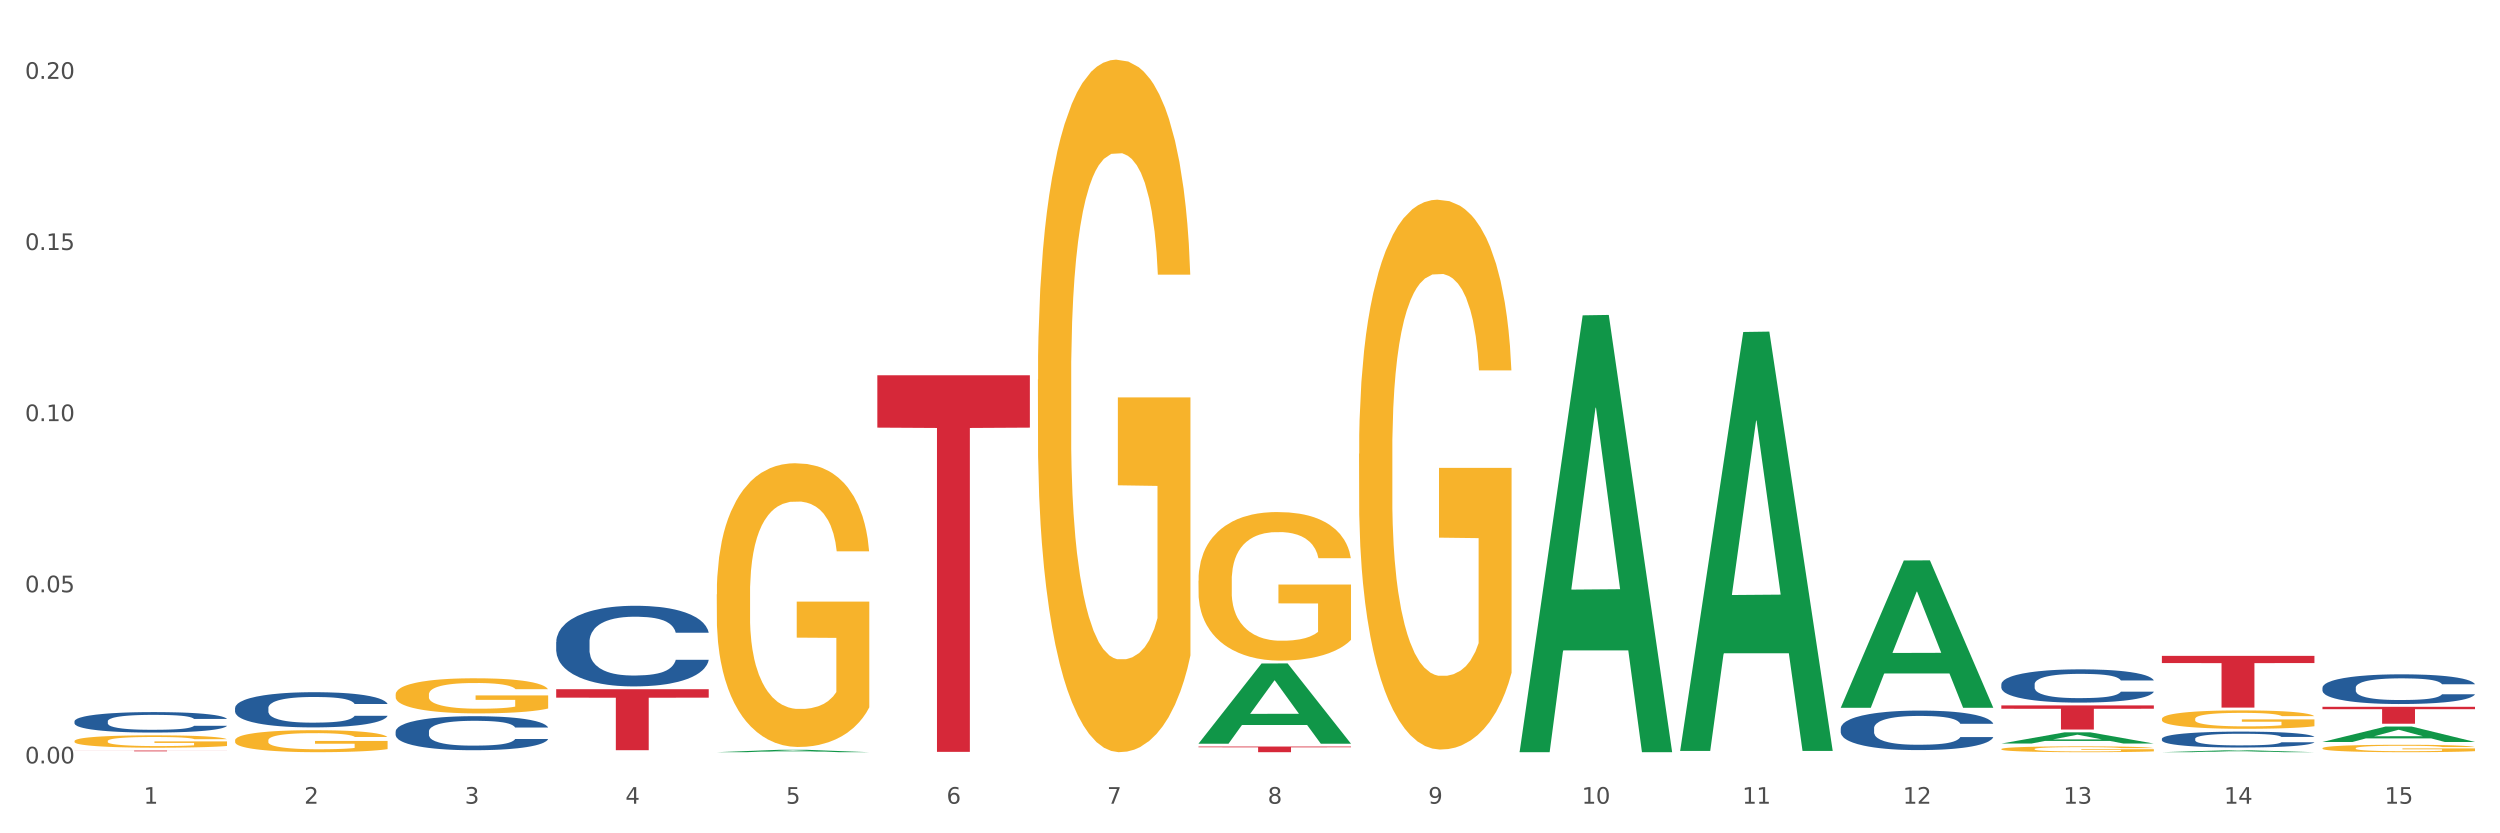 <?xml version="1.0" encoding="utf-8" standalone="no"?>
<!DOCTYPE svg PUBLIC "-//W3C//DTD SVG 1.1//EN"
  "http://www.w3.org/Graphics/SVG/1.1/DTD/svg11.dtd">
<svg xmlns:xlink="http://www.w3.org/1999/xlink" width="1080pt" height="360pt" viewBox="0 0 1080 360" xmlns="http://www.w3.org/2000/svg" version="1.1">
 <rect x="0" y="0" width="1080" height="360" fill="#333333" stroke="none"/>
 <defs>
  <style type="text/css">*{stroke-linejoin: round; stroke-linecap: butt}</style>
 </defs>
 <g id="figure_1">
  <g id="patch_1">
   <path d="M 0 360 
L 1080 360 
L 1080 0 
L 0 0 
z
" style="fill: #ffffff; stroke: #ffffff; stroke-linejoin: miter"/>
  </g>
  <g id="axes_1">
   <g id="matplotlib.axis_1">
    <g id="xtick_1">
     <g id="text_1">
      <!-- 1 -->
      <g style="fill: #4d4d4d" transform="translate(62.07 347.204) scale(0.096 -0.096)">
       <defs>
        <path id="DejaVuSans-31" d="M 794 531 
L 1825 531 
L 1825 4091 
L 703 3866 
L 703 4441 
L 1819 4666 
L 2450 4666 
L 2450 531 
L 3481 531 
L 3481 0 
L 794 0 
L 794 531 
z
" transform="scale(0.016)"/>
       </defs>
       <use xlink:href="#DejaVuSans-31"/>
      </g>
     </g>
    </g>
    <g id="xtick_2">
     <g id="text_2">
      <!-- 2 -->
      <g style="fill: #4d4d4d" transform="translate(131.436 347.204) scale(0.096 -0.096)">
       <defs>
        <path id="DejaVuSans-32" d="M 1228 531 
L 3431 531 
L 3431 0 
L 469 0 
L 469 531 
Q 828 903 1448 1529 
Q 2069 2156 2228 2338 
Q 2531 2678 2651 2914 
Q 2772 3150 2772 3378 
Q 2772 3750 2511 3984 
Q 2250 4219 1831 4219 
Q 1534 4219 1204 4116 
Q 875 4013 500 3803 
L 500 4441 
Q 881 4594 1212 4672 
Q 1544 4750 1819 4750 
Q 2544 4750 2975 4387 
Q 3406 4025 3406 3419 
Q 3406 3131 3298 2873 
Q 3191 2616 2906 2266 
Q 2828 2175 2409 1742 
Q 1991 1309 1228 531 
z
" transform="scale(0.016)"/>
       </defs>
       <use xlink:href="#DejaVuSans-32"/>
      </g>
     </g>
    </g>
    <g id="xtick_3">
     <g id="text_3">
      <!-- 3 -->
      <g style="fill: #4d4d4d" transform="translate(200.802 347.204) scale(0.096 -0.096)">
       <defs>
        <path id="DejaVuSans-33" d="M 2597 2516 
Q 3050 2419 3304 2112 
Q 3559 1806 3559 1356 
Q 3559 666 3084 287 
Q 2609 -91 1734 -91 
Q 1441 -91 1130 -33 
Q 819 25 488 141 
L 488 750 
Q 750 597 1062 519 
Q 1375 441 1716 441 
Q 2309 441 2620 675 
Q 2931 909 2931 1356 
Q 2931 1769 2642 2001 
Q 2353 2234 1838 2234 
L 1294 2234 
L 1294 2753 
L 1863 2753 
Q 2328 2753 2575 2939 
Q 2822 3125 2822 3475 
Q 2822 3834 2567 4026 
Q 2313 4219 1838 4219 
Q 1578 4219 1281 4162 
Q 984 4106 628 3988 
L 628 4550 
Q 988 4650 1302 4700 
Q 1616 4750 1894 4750 
Q 2613 4750 3031 4423 
Q 3450 4097 3450 3541 
Q 3450 3153 3228 2886 
Q 3006 2619 2597 2516 
z
" transform="scale(0.016)"/>
       </defs>
       <use xlink:href="#DejaVuSans-33"/>
      </g>
     </g>
    </g>
    <g id="xtick_4">
     <g id="text_4">
      <!-- 4 -->
      <g style="fill: #4d4d4d" transform="translate(270.169 347.204) scale(0.096 -0.096)">
       <defs>
        <path id="DejaVuSans-34" d="M 2419 4116 
L 825 1625 
L 2419 1625 
L 2419 4116 
z
M 2253 4666 
L 3047 4666 
L 3047 1625 
L 3713 1625 
L 3713 1100 
L 3047 1100 
L 3047 0 
L 2419 0 
L 2419 1100 
L 313 1100 
L 313 1709 
L 2253 4666 
z
" transform="scale(0.016)"/>
       </defs>
       <use xlink:href="#DejaVuSans-34"/>
      </g>
     </g>
    </g>
    <g id="xtick_5">
     <g id="text_5">
      <!-- 5 -->
      <g style="fill: #4d4d4d" transform="translate(339.535 347.204) scale(0.096 -0.096)">
       <defs>
        <path id="DejaVuSans-35" d="M 691 4666 
L 3169 4666 
L 3169 4134 
L 1269 4134 
L 1269 2991 
Q 1406 3038 1543 3061 
Q 1681 3084 1819 3084 
Q 2600 3084 3056 2656 
Q 3513 2228 3513 1497 
Q 3513 744 3044 326 
Q 2575 -91 1722 -91 
Q 1428 -91 1123 -41 
Q 819 9 494 109 
L 494 744 
Q 775 591 1075 516 
Q 1375 441 1709 441 
Q 2250 441 2565 725 
Q 2881 1009 2881 1497 
Q 2881 1984 2565 2268 
Q 2250 2553 1709 2553 
Q 1456 2553 1204 2497 
Q 953 2441 691 2322 
L 691 4666 
z
" transform="scale(0.016)"/>
       </defs>
       <use xlink:href="#DejaVuSans-35"/>
      </g>
     </g>
    </g>
    <g id="xtick_6">
     <g id="text_6">
      <!-- 6 -->
      <g style="fill: #4d4d4d" transform="translate(408.901 347.204) scale(0.096 -0.096)">
       <defs>
        <path id="DejaVuSans-36" d="M 2113 2584 
Q 1688 2584 1439 2293 
Q 1191 2003 1191 1497 
Q 1191 994 1439 701 
Q 1688 409 2113 409 
Q 2538 409 2786 701 
Q 3034 994 3034 1497 
Q 3034 2003 2786 2293 
Q 2538 2584 2113 2584 
z
M 3366 4563 
L 3366 3988 
Q 3128 4100 2886 4159 
Q 2644 4219 2406 4219 
Q 1781 4219 1451 3797 
Q 1122 3375 1075 2522 
Q 1259 2794 1537 2939 
Q 1816 3084 2150 3084 
Q 2853 3084 3261 2657 
Q 3669 2231 3669 1497 
Q 3669 778 3244 343 
Q 2819 -91 2113 -91 
Q 1303 -91 875 529 
Q 447 1150 447 2328 
Q 447 3434 972 4092 
Q 1497 4750 2381 4750 
Q 2619 4750 2861 4703 
Q 3103 4656 3366 4563 
z
" transform="scale(0.016)"/>
       </defs>
       <use xlink:href="#DejaVuSans-36"/>
      </g>
     </g>
    </g>
    <g id="xtick_7">
     <g id="text_7">
      <!-- 7 -->
      <g style="fill: #4d4d4d" transform="translate(478.267 347.204) scale(0.096 -0.096)">
       <defs>
        <path id="DejaVuSans-37" d="M 525 4666 
L 3525 4666 
L 3525 4397 
L 1831 0 
L 1172 0 
L 2766 4134 
L 525 4134 
L 525 4666 
z
" transform="scale(0.016)"/>
       </defs>
       <use xlink:href="#DejaVuSans-37"/>
      </g>
     </g>
    </g>
    <g id="xtick_8">
     <g id="text_8">
      <!-- 8 -->
      <g style="fill: #4d4d4d" transform="translate(547.634 347.204) scale(0.096 -0.096)">
       <defs>
        <path id="DejaVuSans-38" d="M 2034 2216 
Q 1584 2216 1326 1975 
Q 1069 1734 1069 1313 
Q 1069 891 1326 650 
Q 1584 409 2034 409 
Q 2484 409 2743 651 
Q 3003 894 3003 1313 
Q 3003 1734 2745 1975 
Q 2488 2216 2034 2216 
z
M 1403 2484 
Q 997 2584 770 2862 
Q 544 3141 544 3541 
Q 544 4100 942 4425 
Q 1341 4750 2034 4750 
Q 2731 4750 3128 4425 
Q 3525 4100 3525 3541 
Q 3525 3141 3298 2862 
Q 3072 2584 2669 2484 
Q 3125 2378 3379 2068 
Q 3634 1759 3634 1313 
Q 3634 634 3220 271 
Q 2806 -91 2034 -91 
Q 1263 -91 848 271 
Q 434 634 434 1313 
Q 434 1759 690 2068 
Q 947 2378 1403 2484 
z
M 1172 3481 
Q 1172 3119 1398 2916 
Q 1625 2713 2034 2713 
Q 2441 2713 2670 2916 
Q 2900 3119 2900 3481 
Q 2900 3844 2670 4047 
Q 2441 4250 2034 4250 
Q 1625 4250 1398 4047 
Q 1172 3844 1172 3481 
z
" transform="scale(0.016)"/>
       </defs>
       <use xlink:href="#DejaVuSans-38"/>
      </g>
     </g>
    </g>
    <g id="xtick_9">
     <g id="text_9">
      <!-- 9 -->
      <g style="fill: #4d4d4d" transform="translate(617 347.204) scale(0.096 -0.096)">
       <defs>
        <path id="DejaVuSans-39" d="M 703 97 
L 703 672 
Q 941 559 1184 500 
Q 1428 441 1663 441 
Q 2288 441 2617 861 
Q 2947 1281 2994 2138 
Q 2813 1869 2534 1725 
Q 2256 1581 1919 1581 
Q 1219 1581 811 2004 
Q 403 2428 403 3163 
Q 403 3881 828 4315 
Q 1253 4750 1959 4750 
Q 2769 4750 3195 4129 
Q 3622 3509 3622 2328 
Q 3622 1225 3098 567 
Q 2575 -91 1691 -91 
Q 1453 -91 1209 -44 
Q 966 3 703 97 
z
M 1959 2075 
Q 2384 2075 2632 2365 
Q 2881 2656 2881 3163 
Q 2881 3666 2632 3958 
Q 2384 4250 1959 4250 
Q 1534 4250 1286 3958 
Q 1038 3666 1038 3163 
Q 1038 2656 1286 2365 
Q 1534 2075 1959 2075 
z
" transform="scale(0.016)"/>
       </defs>
       <use xlink:href="#DejaVuSans-39"/>
      </g>
     </g>
    </g>
    <g id="xtick_10">
     <g id="text_10">
      <!-- 10 -->
      <g style="fill: #4d4d4d" transform="translate(683.312 347.204) scale(0.096 -0.096)">
       <defs>
        <path id="DejaVuSans-30" d="M 2034 4250 
Q 1547 4250 1301 3770 
Q 1056 3291 1056 2328 
Q 1056 1369 1301 889 
Q 1547 409 2034 409 
Q 2525 409 2770 889 
Q 3016 1369 3016 2328 
Q 3016 3291 2770 3770 
Q 2525 4250 2034 4250 
z
M 2034 4750 
Q 2819 4750 3233 4129 
Q 3647 3509 3647 2328 
Q 3647 1150 3233 529 
Q 2819 -91 2034 -91 
Q 1250 -91 836 529 
Q 422 1150 422 2328 
Q 422 3509 836 4129 
Q 1250 4750 2034 4750 
z
" transform="scale(0.016)"/>
       </defs>
       <use xlink:href="#DejaVuSans-31"/>
       <use xlink:href="#DejaVuSans-30" transform="translate(63.623 0)"/>
      </g>
     </g>
    </g>
    <g id="xtick_11">
     <g id="text_11">
      <!-- 11 -->
      <g style="fill: #4d4d4d" transform="translate(752.678 347.204) scale(0.096 -0.096)">
       <use xlink:href="#DejaVuSans-31"/>
       <use xlink:href="#DejaVuSans-31" transform="translate(63.623 0)"/>
      </g>
     </g>
    </g>
    <g id="xtick_12">
     <g id="text_12">
      <!-- 12 -->
      <g style="fill: #4d4d4d" transform="translate(822.044 347.204) scale(0.096 -0.096)">
       <use xlink:href="#DejaVuSans-31"/>
       <use xlink:href="#DejaVuSans-32" transform="translate(63.623 0)"/>
      </g>
     </g>
    </g>
    <g id="xtick_13">
     <g id="text_13">
      <!-- 13 -->
      <g style="fill: #4d4d4d" transform="translate(891.411 347.204) scale(0.096 -0.096)">
       <use xlink:href="#DejaVuSans-31"/>
       <use xlink:href="#DejaVuSans-33" transform="translate(63.623 0)"/>
      </g>
     </g>
    </g>
    <g id="xtick_14">
     <g id="text_14">
      <!-- 14 -->
      <g style="fill: #4d4d4d" transform="translate(960.777 347.204) scale(0.096 -0.096)">
       <use xlink:href="#DejaVuSans-31"/>
       <use xlink:href="#DejaVuSans-34" transform="translate(63.623 0)"/>
      </g>
     </g>
    </g>
    <g id="xtick_15">
     <g id="text_15">
      <!-- 15 -->
      <g style="fill: #4d4d4d" transform="translate(1030.143 347.204) scale(0.096 -0.096)">
       <use xlink:href="#DejaVuSans-31"/>
       <use xlink:href="#DejaVuSans-35" transform="translate(63.623 0)"/>
      </g>
     </g>
    </g>
    <g id="xtick_16"/>
    <g id="xtick_17"/>
    <g id="xtick_18"/>
    <g id="xtick_19"/>
    <g id="xtick_20"/>
    <g id="xtick_21"/>
    <g id="xtick_22"/>
    <g id="xtick_23"/>
    <g id="xtick_24"/>
    <g id="xtick_25"/>
    <g id="xtick_26"/>
    <g id="xtick_27"/>
    <g id="xtick_28"/>
    <g id="xtick_29"/>
   </g>
   <g id="matplotlib.axis_2">
    <g id="ytick_1">
     <g id="text_16">
      <!-- 0.00 -->
      <g style="fill: #4d4d4d" transform="translate(10.8 329.798) scale(0.096 -0.096)">
       <defs>
        <path id="DejaVuSans-2e" d="M 684 794 
L 1344 794 
L 1344 0 
L 684 0 
L 684 794 
z
" transform="scale(0.016)"/>
       </defs>
       <use xlink:href="#DejaVuSans-30"/>
       <use xlink:href="#DejaVuSans-2e" transform="translate(63.623 0)"/>
       <use xlink:href="#DejaVuSans-30" transform="translate(95.41 0)"/>
       <use xlink:href="#DejaVuSans-30" transform="translate(159.033 0)"/>
      </g>
     </g>
    </g>
    <g id="ytick_2">
     <g id="text_17">
      <!-- 0.05 -->
      <g style="fill: #4d4d4d" transform="translate(10.8 255.863) scale(0.096 -0.096)">
       <use xlink:href="#DejaVuSans-30"/>
       <use xlink:href="#DejaVuSans-2e" transform="translate(63.623 0)"/>
       <use xlink:href="#DejaVuSans-30" transform="translate(95.41 0)"/>
       <use xlink:href="#DejaVuSans-35" transform="translate(159.033 0)"/>
      </g>
     </g>
    </g>
    <g id="ytick_3">
     <g id="text_18">
      <!-- 0.10 -->
      <g style="fill: #4d4d4d" transform="translate(10.8 181.928) scale(0.096 -0.096)">
       <use xlink:href="#DejaVuSans-30"/>
       <use xlink:href="#DejaVuSans-2e" transform="translate(63.623 0)"/>
       <use xlink:href="#DejaVuSans-31" transform="translate(95.41 0)"/>
       <use xlink:href="#DejaVuSans-30" transform="translate(159.033 0)"/>
      </g>
     </g>
    </g>
    <g id="ytick_4">
     <g id="text_19">
      <!-- 0.15 -->
      <g style="fill: #4d4d4d" transform="translate(10.8 107.993) scale(0.096 -0.096)">
       <use xlink:href="#DejaVuSans-30"/>
       <use xlink:href="#DejaVuSans-2e" transform="translate(63.623 0)"/>
       <use xlink:href="#DejaVuSans-31" transform="translate(95.41 0)"/>
       <use xlink:href="#DejaVuSans-35" transform="translate(159.033 0)"/>
      </g>
     </g>
    </g>
    <g id="ytick_5">
     <g id="text_20">
      <!-- 0.20 -->
      <g style="fill: #4d4d4d" transform="translate(10.8 34.058) scale(0.096 -0.096)">
       <use xlink:href="#DejaVuSans-30"/>
       <use xlink:href="#DejaVuSans-2e" transform="translate(63.623 0)"/>
       <use xlink:href="#DejaVuSans-32" transform="translate(95.41 0)"/>
       <use xlink:href="#DejaVuSans-30" transform="translate(159.033 0)"/>
      </g>
     </g>
    </g>
    <g id="ytick_6"/>
    <g id="ytick_7"/>
    <g id="ytick_8"/>
    <g id="ytick_9"/>
   </g>
   <g id="PolyCollection_1">
    <path d="M 864.57 321.211 
L 864.638 321.206 
L 891.812 316.379 
L 903.089 316.375 
L 930.468 321.22 
L 917.424 321.22 
L 911.513 320.092 
L 883.456 320.092 
L 883.252 320.11 
L 877.545 321.22 
L 864.57 321.22 
L 864.57 321.211 
L 886.989 319.418 
L 907.981 319.414 
L 897.587 317.407 
L 897.451 317.398 
L 897.315 317.412 
L 886.921 319.414 
L 886.989 319.418 
L 864.57 321.211 
z
" clip-path="url(#p263ad43aaa)" style="fill: #109648"/>
    <path d="M 795.203 305.643 
L 795.271 305.583 
L 822.446 242.12 
L 833.723 242.061 
L 861.101 305.763 
L 848.058 305.763 
L 842.147 290.929 
L 814.09 290.929 
L 813.886 291.168 
L 808.179 305.763 
L 795.203 305.763 
L 795.203 305.643 
L 817.622 282.076 
L 838.615 282.017 
L 828.22 255.638 
L 828.084 255.519 
L 827.949 255.698 
L 817.554 282.017 
L 817.622 282.076 
L 795.203 305.643 
z
" clip-path="url(#p263ad43aaa)" style="fill: #109648"/>
    <path d="M 1003.302 320.526 
L 1003.37 320.519 
L 1030.544 313.866 
L 1041.822 313.86 
L 1069.2 320.538 
L 1056.156 320.538 
L 1050.246 318.983 
L 1022.188 318.983 
L 1021.984 319.008 
L 1016.278 320.538 
L 1003.302 320.538 
L 1003.302 320.526 
L 1025.721 318.055 
L 1046.713 318.049 
L 1036.319 315.283 
L 1036.183 315.271 
L 1036.047 315.29 
L 1025.653 318.049 
L 1025.721 318.055 
L 1003.302 320.526 
z
" clip-path="url(#p263ad43aaa)" style="fill: #109648"/>
    <path d="M 933.936 324.948 
L 934.004 324.947 
L 961.178 324.136 
L 972.456 324.136 
L 999.834 324.95 
L 986.79 324.95 
L 980.88 324.76 
L 952.822 324.76 
L 952.618 324.763 
L 946.912 324.95 
L 933.936 324.95 
L 933.936 324.948 
L 956.355 324.647 
L 977.347 324.646 
L 966.953 324.309 
L 966.817 324.308 
L 966.681 324.31 
L 956.287 324.646 
L 956.355 324.647 
L 933.936 324.948 
z
" clip-path="url(#p263ad43aaa)" style="fill: #109648"/>
    <path d="M 725.837 324.067 
L 725.905 323.897 
L 753.08 143.419 
L 764.357 143.249 
L 791.735 324.407 
L 778.691 324.407 
L 772.781 282.222 
L 744.723 282.222 
L 744.52 282.902 
L 738.813 324.407 
L 725.837 324.407 
L 725.837 324.067 
L 748.256 257.047 
L 769.248 256.877 
L 758.854 181.862 
L 758.718 181.522 
L 758.582 182.032 
L 748.188 256.877 
L 748.256 257.047 
L 725.837 324.067 
z
" clip-path="url(#p263ad43aaa)" style="fill: #109648"/>
    <path d="M 656.471 324.595 
L 656.539 324.417 
L 683.713 136.223 
L 694.991 136.046 
L 722.369 324.95 
L 709.325 324.95 
L 703.415 280.961 
L 675.357 280.961 
L 675.153 281.67 
L 669.447 324.95 
L 656.471 324.95 
L 656.471 324.595 
L 678.89 254.709 
L 699.882 254.532 
L 689.488 176.31 
L 689.352 175.955 
L 689.216 176.487 
L 678.822 254.532 
L 678.89 254.709 
L 656.471 324.595 
z
" clip-path="url(#p263ad43aaa)" style="fill: #109648"/>
    <path d="M 32.175 320.138 
L 32.253 320.133 
L 32.253 319.958 
L 32.408 319.806 
L 33.186 319.44 
L 34.353 319.137 
L 35.209 318.976 
L 36.065 318.844 
L 37.076 318.712 
L 38.321 318.575 
L 40.578 318.375 
L 41.978 318.273 
L 43.69 318.165 
L 46.802 318.009 
L 49.058 317.921 
L 51.392 317.848 
L 55.204 317.76 
L 57.694 317.721 
L 60.339 317.691 
L 63.529 317.672 
L 65.941 317.667 
L 71.231 317.682 
L 75.744 317.726 
L 77.922 317.76 
L 80.723 317.818 
L 82.201 317.858 
L 84.613 317.936 
L 87.103 318.038 
L 88.815 318.126 
L 91.382 318.292 
L 93.327 318.458 
L 95.116 318.663 
L 96.05 318.805 
L 96.75 318.937 
L 97.373 319.088 
L 97.995 319.328 
L 83.991 319.328 
L 83.446 319.157 
L 82.59 318.995 
L 81.346 318.839 
L 80.256 318.742 
L 78.389 318.619 
L 76.677 318.541 
L 74.888 318.483 
L 72.71 318.434 
L 70.998 318.409 
L 68.586 318.39 
L 63.84 318.395 
L 60.65 318.434 
L 58.472 318.483 
L 57.071 318.527 
L 55.827 318.575 
L 54.426 318.644 
L 52.792 318.746 
L 51.625 318.839 
L 50.458 318.956 
L 49.525 319.074 
L 48.669 319.21 
L 47.969 319.357 
L 47.424 319.508 
L 46.957 319.694 
L 46.568 320.002 
L 46.568 320.671 
L 46.724 320.822 
L 47.113 321.022 
L 47.58 321.174 
L 48.358 321.354 
L 49.058 321.476 
L 50.381 321.652 
L 51.859 321.799 
L 53.026 321.892 
L 54.193 321.97 
L 56.216 322.077 
L 58.472 322.165 
L 60.417 322.219 
L 63.062 322.268 
L 64.852 322.287 
L 66.408 322.297 
L 70.22 322.297 
L 72.943 322.282 
L 75.977 322.248 
L 78.311 322.204 
L 80.256 322.15 
L 82.435 322.062 
L 83.835 321.979 
L 83.835 320.959 
L 66.719 320.954 
L 66.719 320.275 
L 98.073 320.275 
L 98.073 322.268 
L 96.75 322.37 
L 95.272 322.463 
L 93.716 322.546 
L 91.382 322.649 
L 88.581 322.746 
L 86.091 322.815 
L 83.446 322.873 
L 80.334 322.927 
L 76.288 322.976 
L 73.799 322.995 
L 70.687 323.01 
L 67.03 323.015 
L 63.84 323.005 
L 60.728 322.981 
L 57.461 322.937 
L 54.271 322.873 
L 51.859 322.81 
L 49.447 322.732 
L 46.879 322.629 
L 44.857 322.531 
L 43.301 322.443 
L 41.589 322.331 
L 39.722 322.185 
L 38.321 322.053 
L 37.076 321.916 
L 35.754 321.74 
L 34.82 321.589 
L 33.887 321.398 
L 33.342 321.257 
L 32.72 321.037 
L 32.253 320.729 
L 32.175 320.138 
z
" clip-path="url(#p263ad43aaa)" style="fill: #f7b32b"/>
    <path d="M 101.541 319.836 
L 101.619 319.827 
L 101.619 319.514 
L 101.775 319.245 
L 102.553 318.594 
L 103.72 318.056 
L 104.575 317.769 
L 105.431 317.535 
L 106.443 317.3 
L 107.688 317.057 
L 109.944 316.701 
L 111.344 316.519 
L 113.056 316.328 
L 116.168 316.05 
L 118.424 315.894 
L 120.758 315.764 
L 124.57 315.607 
L 127.06 315.538 
L 129.705 315.486 
L 132.895 315.451 
L 135.307 315.442 
L 140.598 315.469 
L 145.11 315.547 
L 147.289 315.607 
L 150.089 315.712 
L 151.568 315.781 
L 153.979 315.92 
L 156.469 316.102 
L 158.181 316.259 
L 160.748 316.554 
L 162.693 316.849 
L 164.483 317.214 
L 165.416 317.465 
L 166.117 317.7 
L 166.739 317.969 
L 167.361 318.394 
L 153.357 318.394 
L 152.812 318.091 
L 151.957 317.804 
L 150.712 317.526 
L 149.623 317.353 
L 147.755 317.136 
L 146.044 316.997 
L 144.254 316.892 
L 142.076 316.806 
L 140.364 316.762 
L 137.952 316.727 
L 133.206 316.736 
L 130.017 316.806 
L 127.838 316.892 
L 126.438 316.971 
L 125.193 317.057 
L 123.792 317.179 
L 122.159 317.361 
L 120.992 317.526 
L 119.825 317.735 
L 118.891 317.943 
L 118.035 318.186 
L 117.335 318.447 
L 116.79 318.716 
L 116.324 319.046 
L 115.935 319.593 
L 115.935 320.782 
L 116.09 321.051 
L 116.479 321.407 
L 116.946 321.676 
L 117.724 321.998 
L 118.424 322.215 
L 119.747 322.527 
L 121.225 322.788 
L 122.392 322.953 
L 123.559 323.092 
L 125.582 323.283 
L 127.838 323.439 
L 129.783 323.534 
L 132.428 323.621 
L 134.218 323.656 
L 135.774 323.673 
L 139.586 323.673 
L 142.309 323.647 
L 145.343 323.586 
L 147.678 323.508 
L 149.623 323.413 
L 151.801 323.256 
L 153.201 323.109 
L 153.201 321.294 
L 136.085 321.286 
L 136.085 320.079 
L 167.439 320.079 
L 167.439 323.621 
L 166.117 323.803 
L 164.638 323.968 
L 163.082 324.116 
L 160.748 324.298 
L 157.947 324.472 
L 155.458 324.594 
L 152.812 324.698 
L 149.7 324.793 
L 145.655 324.88 
L 143.165 324.915 
L 140.053 324.941 
L 136.396 324.95 
L 133.206 324.932 
L 130.094 324.889 
L 126.827 324.811 
L 123.637 324.698 
L 121.225 324.585 
L 118.813 324.446 
L 116.246 324.264 
L 114.223 324.09 
L 112.667 323.934 
L 110.955 323.734 
L 109.088 323.474 
L 107.688 323.239 
L 106.443 322.996 
L 105.12 322.683 
L 104.186 322.414 
L 103.253 322.076 
L 102.708 321.824 
L 102.086 321.433 
L 101.619 320.886 
L 101.541 319.836 
z
" clip-path="url(#p263ad43aaa)" style="fill: #f7b32b"/>
    <path d="M 1003.302 305.344 
L 1069.2 305.344 
L 1069.2 306.361 
L 1043.278 306.368 
L 1043.278 312.659 
L 1029.068 312.659 
L 1029.068 306.368 
L 1003.302 306.361 
L 1003.302 305.351 
L 1003.302 305.344 
z
" clip-path="url(#p263ad43aaa)" style="fill: #d62839"/>
    <path d="M 309.64 324.948 
L 309.708 324.947 
L 336.882 323.902 
L 348.16 323.901 
L 375.538 324.95 
L 362.494 324.95 
L 356.584 324.705 
L 328.526 324.705 
L 328.322 324.709 
L 322.616 324.95 
L 309.64 324.95 
L 309.64 324.948 
L 332.059 324.56 
L 353.051 324.559 
L 342.657 324.124 
L 342.521 324.122 
L 342.385 324.125 
L 331.991 324.559 
L 332.059 324.56 
L 309.64 324.948 
z
" clip-path="url(#p263ad43aaa)" style="fill: #109648"/>
    <path d="M 170.907 316 
L 170.985 315.986 
L 170.985 315.61 
L 171.219 315.1 
L 172.076 314.16 
L 173.166 313.448 
L 175.036 312.615 
L 176.048 312.266 
L 177.373 311.877 
L 180.099 311.246 
L 183.215 310.709 
L 185.396 310.413 
L 187.031 310.225 
L 190.692 309.889 
L 192.796 309.742 
L 194.977 309.621 
L 196.846 309.54 
L 199.962 309.446 
L 202.454 309.406 
L 205.336 309.392 
L 207.751 309.406 
L 210.945 309.46 
L 215.618 309.621 
L 217.41 309.715 
L 219.825 309.876 
L 222.317 310.091 
L 224.342 310.306 
L 226.679 310.615 
L 229.094 311.017 
L 231.431 311.528 
L 233.066 311.998 
L 234.391 312.495 
L 235.559 313.099 
L 236.416 313.757 
L 236.805 314.308 
L 222.551 314.308 
L 222.161 313.811 
L 221.382 313.273 
L 220.604 312.911 
L 219.747 312.615 
L 218.422 312.28 
L 217.254 312.065 
L 215.307 311.81 
L 213.515 311.649 
L 212.035 311.555 
L 210.244 311.474 
L 206.427 311.393 
L 203.701 311.393 
L 201.987 311.42 
L 199.884 311.487 
L 198.092 311.581 
L 195.989 311.743 
L 194.353 311.917 
L 192.718 312.145 
L 191.783 312.307 
L 190.381 312.602 
L 189.446 312.844 
L 188.2 313.26 
L 187.499 313.555 
L 186.252 314.321 
L 185.707 314.885 
L 185.474 315.274 
L 185.318 315.704 
L 185.318 317.799 
L 185.785 318.739 
L 186.175 319.142 
L 186.798 319.599 
L 187.966 320.189 
L 189.68 320.767 
L 191.471 321.183 
L 192.951 321.438 
L 194.353 321.626 
L 195.755 321.774 
L 197.469 321.908 
L 198.871 321.989 
L 200.974 322.07 
L 203.467 322.11 
L 205.414 322.11 
L 209.387 322.043 
L 211.178 321.975 
L 212.892 321.881 
L 214.761 321.734 
L 216.241 321.573 
L 217.098 321.452 
L 218.5 321.197 
L 219.591 320.928 
L 220.526 320.619 
L 221.149 320.351 
L 221.85 319.948 
L 222.395 319.491 
L 222.551 319.249 
L 236.805 319.249 
L 236.494 319.733 
L 235.949 320.203 
L 234.858 320.834 
L 234.001 321.197 
L 232.677 321.64 
L 231.275 322.016 
L 229.328 322.432 
L 227.536 322.741 
L 225.667 323.01 
L 223.641 323.251 
L 219.98 323.587 
L 218.656 323.681 
L 215.852 323.842 
L 213.671 323.936 
L 210.477 324.03 
L 207.206 324.084 
L 203.779 324.097 
L 200.741 324.07 
L 197.391 323.99 
L 195.288 323.909 
L 192.951 323.788 
L 190.225 323.6 
L 187.655 323.372 
L 185.24 323.104 
L 182.981 322.795 
L 180.878 322.446 
L 178.152 321.868 
L 176.126 321.304 
L 174.646 320.78 
L 173.634 320.337 
L 172.621 319.773 
L 172.076 319.384 
L 171.219 318.444 
L 170.907 317.571 
L 170.907 316 
z
" clip-path="url(#p263ad43aaa)" style="fill: #255c99"/>
    <path d="M 240.274 277.346 
L 240.352 277.314 
L 240.352 276.424 
L 240.585 275.215 
L 241.442 272.988 
L 242.533 271.301 
L 244.402 269.329 
L 245.415 268.502 
L 246.739 267.579 
L 249.465 266.084 
L 252.581 264.811 
L 254.762 264.111 
L 256.398 263.666 
L 260.059 262.87 
L 262.162 262.52 
L 264.343 262.234 
L 266.212 262.043 
L 269.328 261.82 
L 271.821 261.725 
L 274.703 261.693 
L 277.117 261.725 
L 280.311 261.852 
L 284.985 262.234 
L 286.776 262.457 
L 289.191 262.838 
L 291.683 263.347 
L 293.709 263.857 
L 296.045 264.588 
L 298.46 265.543 
L 300.797 266.752 
L 302.433 267.865 
L 303.757 269.042 
L 304.925 270.474 
L 305.782 272.033 
L 306.172 273.338 
L 291.917 273.338 
L 291.528 272.16 
L 290.749 270.888 
L 289.97 270.029 
L 289.113 269.329 
L 287.789 268.533 
L 286.62 268.024 
L 284.673 267.42 
L 282.881 267.038 
L 281.401 266.815 
L 279.61 266.624 
L 275.793 266.434 
L 273.067 266.434 
L 271.353 266.497 
L 269.25 266.656 
L 267.458 266.879 
L 265.355 267.261 
L 263.72 267.674 
L 262.084 268.215 
L 261.149 268.597 
L 259.747 269.297 
L 258.812 269.87 
L 257.566 270.856 
L 256.865 271.556 
L 255.619 273.369 
L 255.073 274.706 
L 254.84 275.628 
L 254.684 276.646 
L 254.684 281.61 
L 255.151 283.837 
L 255.541 284.791 
L 256.164 285.873 
L 257.332 287.273 
L 259.046 288.641 
L 260.838 289.627 
L 262.318 290.232 
L 263.72 290.677 
L 265.122 291.027 
L 266.835 291.345 
L 268.237 291.536 
L 270.341 291.727 
L 272.833 291.822 
L 274.78 291.822 
L 278.753 291.663 
L 280.545 291.504 
L 282.258 291.282 
L 284.128 290.932 
L 285.608 290.55 
L 286.465 290.263 
L 287.867 289.659 
L 288.957 289.023 
L 289.892 288.291 
L 290.515 287.655 
L 291.216 286.7 
L 291.761 285.618 
L 291.917 285.046 
L 306.172 285.046 
L 305.86 286.191 
L 305.315 287.305 
L 304.224 288.8 
L 303.367 289.659 
L 302.043 290.709 
L 300.641 291.6 
L 298.694 292.586 
L 296.902 293.318 
L 295.033 293.954 
L 293.008 294.527 
L 289.347 295.322 
L 288.022 295.545 
L 285.218 295.927 
L 283.037 296.149 
L 279.844 296.372 
L 276.572 296.499 
L 273.145 296.531 
L 270.107 296.467 
L 266.757 296.277 
L 264.654 296.086 
L 262.318 295.799 
L 259.591 295.354 
L 257.021 294.813 
L 254.606 294.177 
L 252.347 293.445 
L 250.244 292.618 
L 247.518 291.25 
L 245.493 289.913 
L 244.013 288.673 
L 243 287.623 
L 241.987 286.286 
L 241.442 285.364 
L 240.585 283.137 
L 240.274 281.069 
L 240.274 277.346 
z
" clip-path="url(#p263ad43aaa)" style="fill: #255c99"/>
    <path d="M 1003.302 297.074 
L 1003.38 297.062 
L 1003.38 296.734 
L 1003.614 296.289 
L 1004.47 295.468 
L 1005.561 294.847 
L 1007.43 294.12 
L 1008.443 293.815 
L 1009.767 293.475 
L 1012.494 292.924 
L 1015.609 292.455 
L 1017.79 292.197 
L 1019.426 292.033 
L 1023.087 291.74 
L 1025.19 291.611 
L 1027.371 291.506 
L 1029.241 291.435 
L 1032.356 291.353 
L 1034.849 291.318 
L 1037.731 291.306 
L 1040.146 291.318 
L 1043.339 291.365 
L 1048.013 291.506 
L 1049.805 291.588 
L 1052.219 291.728 
L 1054.712 291.916 
L 1056.737 292.103 
L 1059.074 292.373 
L 1061.489 292.725 
L 1063.825 293.17 
L 1065.461 293.581 
L 1066.785 294.014 
L 1067.954 294.542 
L 1068.811 295.116 
L 1069.2 295.597 
L 1054.945 295.597 
L 1054.556 295.163 
L 1053.777 294.694 
L 1052.998 294.378 
L 1052.141 294.12 
L 1050.817 293.827 
L 1049.649 293.639 
L 1047.701 293.416 
L 1045.91 293.276 
L 1044.43 293.194 
L 1042.638 293.123 
L 1038.822 293.053 
L 1036.095 293.053 
L 1034.382 293.076 
L 1032.278 293.135 
L 1030.487 293.217 
L 1028.384 293.358 
L 1026.748 293.51 
L 1025.112 293.709 
L 1024.178 293.85 
L 1022.775 294.108 
L 1021.841 294.319 
L 1020.594 294.682 
L 1019.893 294.94 
L 1018.647 295.609 
L 1018.102 296.101 
L 1017.868 296.441 
L 1017.712 296.816 
L 1017.712 298.645 
L 1018.18 299.465 
L 1018.569 299.817 
L 1019.192 300.216 
L 1020.361 300.732 
L 1022.074 301.236 
L 1023.866 301.599 
L 1025.346 301.822 
L 1026.748 301.986 
L 1028.15 302.115 
L 1029.864 302.232 
L 1031.266 302.302 
L 1033.369 302.373 
L 1035.862 302.408 
L 1037.809 302.408 
L 1041.781 302.349 
L 1043.573 302.291 
L 1045.287 302.209 
L 1047.156 302.08 
L 1048.636 301.939 
L 1049.493 301.833 
L 1050.895 301.611 
L 1051.986 301.376 
L 1052.92 301.107 
L 1053.543 300.872 
L 1054.244 300.521 
L 1054.79 300.122 
L 1054.945 299.911 
L 1069.2 299.911 
L 1068.888 300.333 
L 1068.343 300.743 
L 1067.253 301.294 
L 1066.396 301.611 
L 1065.072 301.998 
L 1063.67 302.326 
L 1061.722 302.689 
L 1059.931 302.959 
L 1058.061 303.193 
L 1056.036 303.404 
L 1052.375 303.697 
L 1051.051 303.779 
L 1048.247 303.92 
L 1046.066 304.002 
L 1042.872 304.084 
L 1039.6 304.131 
L 1036.173 304.143 
L 1033.135 304.119 
L 1029.786 304.049 
L 1027.683 303.979 
L 1025.346 303.873 
L 1022.62 303.709 
L 1020.049 303.51 
L 1017.634 303.275 
L 1015.376 303.006 
L 1013.272 302.701 
L 1010.546 302.197 
L 1008.521 301.705 
L 1007.041 301.247 
L 1006.028 300.86 
L 1005.016 300.368 
L 1004.47 300.028 
L 1003.614 299.208 
L 1003.302 298.446 
L 1003.302 297.074 
z
" clip-path="url(#p263ad43aaa)" style="fill: #255c99"/>
    <path d="M 933.936 319.145 
L 934.014 319.139 
L 934.014 318.963 
L 934.247 318.724 
L 935.104 318.284 
L 936.195 317.951 
L 938.064 317.561 
L 939.077 317.398 
L 940.401 317.216 
L 943.127 316.92 
L 946.243 316.669 
L 948.424 316.531 
L 950.06 316.443 
L 953.721 316.286 
L 955.824 316.216 
L 958.005 316.16 
L 959.874 316.122 
L 962.99 316.078 
L 965.483 316.059 
L 968.365 316.053 
L 970.779 316.059 
L 973.973 316.085 
L 978.647 316.16 
L 980.438 316.204 
L 982.853 316.279 
L 985.346 316.38 
L 987.371 316.48 
L 989.708 316.625 
L 992.122 316.813 
L 994.459 317.052 
L 996.095 317.272 
L 997.419 317.505 
L 998.587 317.787 
L 999.444 318.095 
L 999.834 318.353 
L 985.579 318.353 
L 985.19 318.121 
L 984.411 317.869 
L 983.632 317.7 
L 982.775 317.561 
L 981.451 317.404 
L 980.283 317.304 
L 978.335 317.184 
L 976.544 317.109 
L 975.064 317.065 
L 973.272 317.027 
L 969.455 316.989 
L 966.729 316.989 
L 965.015 317.002 
L 962.912 317.033 
L 961.121 317.077 
L 959.018 317.153 
L 957.382 317.234 
L 955.746 317.341 
L 954.811 317.417 
L 953.409 317.555 
L 952.475 317.668 
L 951.228 317.863 
L 950.527 318.001 
L 949.281 318.359 
L 948.736 318.623 
L 948.502 318.805 
L 948.346 319.007 
L 948.346 319.987 
L 948.814 320.427 
L 949.203 320.615 
L 949.826 320.829 
L 950.995 321.105 
L 952.708 321.376 
L 954.5 321.57 
L 955.98 321.69 
L 957.382 321.778 
L 958.784 321.847 
L 960.498 321.91 
L 961.9 321.947 
L 964.003 321.985 
L 966.495 322.004 
L 968.443 322.004 
L 972.415 321.973 
L 974.207 321.941 
L 975.92 321.897 
L 977.79 321.828 
L 979.27 321.753 
L 980.127 321.696 
L 981.529 321.577 
L 982.619 321.451 
L 983.554 321.307 
L 984.177 321.181 
L 984.878 320.992 
L 985.423 320.779 
L 985.579 320.666 
L 999.834 320.666 
L 999.522 320.892 
L 998.977 321.112 
L 997.886 321.407 
L 997.03 321.577 
L 995.705 321.784 
L 994.303 321.96 
L 992.356 322.155 
L 990.564 322.299 
L 988.695 322.425 
L 986.67 322.538 
L 983.009 322.695 
L 981.685 322.739 
L 978.88 322.815 
L 976.699 322.859 
L 973.506 322.903 
L 970.234 322.928 
L 966.807 322.934 
L 963.769 322.922 
L 960.42 322.884 
L 958.317 322.846 
L 955.98 322.79 
L 953.253 322.702 
L 950.683 322.595 
L 948.268 322.469 
L 946.009 322.325 
L 943.906 322.161 
L 941.18 321.891 
L 939.155 321.627 
L 937.675 321.382 
L 936.662 321.175 
L 935.65 320.911 
L 935.104 320.728 
L 934.247 320.289 
L 933.936 319.88 
L 933.936 319.145 
z
" clip-path="url(#p263ad43aaa)" style="fill: #255c99"/>
    <path d="M 864.57 295.616 
L 864.648 295.603 
L 864.648 295.235 
L 864.881 294.736 
L 865.738 293.817 
L 866.829 293.121 
L 868.698 292.307 
L 869.711 291.966 
L 871.035 291.585 
L 873.761 290.968 
L 876.877 290.443 
L 879.058 290.154 
L 880.694 289.97 
L 884.355 289.642 
L 886.458 289.498 
L 888.639 289.38 
L 890.508 289.301 
L 893.624 289.209 
L 896.117 289.169 
L 898.999 289.156 
L 901.413 289.169 
L 904.607 289.222 
L 909.281 289.38 
L 911.072 289.471 
L 913.487 289.629 
L 915.979 289.839 
L 918.005 290.049 
L 920.341 290.351 
L 922.756 290.745 
L 925.093 291.244 
L 926.729 291.703 
L 928.053 292.189 
L 929.221 292.78 
L 930.078 293.423 
L 930.468 293.962 
L 916.213 293.962 
L 915.824 293.476 
L 915.045 292.951 
L 914.266 292.596 
L 913.409 292.307 
L 912.085 291.979 
L 910.916 291.769 
L 908.969 291.52 
L 907.177 291.362 
L 905.697 291.27 
L 903.906 291.191 
L 900.089 291.113 
L 897.363 291.113 
L 895.649 291.139 
L 893.546 291.204 
L 891.754 291.296 
L 889.651 291.454 
L 888.016 291.625 
L 886.38 291.848 
L 885.445 292.005 
L 884.043 292.294 
L 883.108 292.531 
L 881.862 292.938 
L 881.161 293.226 
L 879.915 293.975 
L 879.369 294.526 
L 879.136 294.907 
L 878.98 295.327 
L 878.98 297.375 
L 879.447 298.294 
L 879.837 298.688 
L 880.46 299.135 
L 881.628 299.712 
L 883.342 300.277 
L 885.134 300.684 
L 886.614 300.933 
L 888.016 301.117 
L 889.418 301.262 
L 891.131 301.393 
L 892.533 301.472 
L 894.637 301.55 
L 897.129 301.59 
L 899.076 301.59 
L 903.049 301.524 
L 904.841 301.458 
L 906.554 301.367 
L 908.424 301.222 
L 909.904 301.065 
L 910.76 300.946 
L 912.163 300.697 
L 913.253 300.434 
L 914.188 300.132 
L 914.811 299.87 
L 915.512 299.476 
L 916.057 299.03 
L 916.213 298.793 
L 930.468 298.793 
L 930.156 299.266 
L 929.611 299.725 
L 928.52 300.342 
L 927.663 300.697 
L 926.339 301.13 
L 924.937 301.498 
L 922.99 301.905 
L 921.198 302.207 
L 919.329 302.469 
L 917.304 302.706 
L 913.643 303.034 
L 912.318 303.126 
L 909.514 303.283 
L 907.333 303.375 
L 904.14 303.467 
L 900.868 303.52 
L 897.441 303.533 
L 894.403 303.507 
L 891.053 303.428 
L 888.95 303.349 
L 886.614 303.231 
L 883.887 303.047 
L 881.317 302.824 
L 878.902 302.561 
L 876.643 302.259 
L 874.54 301.918 
L 871.814 301.353 
L 869.789 300.802 
L 868.309 300.29 
L 867.296 299.857 
L 866.283 299.305 
L 865.738 298.925 
L 864.881 298.005 
L 864.57 297.152 
L 864.57 295.616 
z
" clip-path="url(#p263ad43aaa)" style="fill: #255c99"/>
    <path d="M 795.203 314.637 
L 795.281 314.622 
L 795.281 314.185 
L 795.515 313.593 
L 796.372 312.501 
L 797.462 311.674 
L 799.332 310.707 
L 800.344 310.302 
L 801.669 309.85 
L 804.395 309.117 
L 807.511 308.493 
L 809.692 308.15 
L 811.327 307.931 
L 814.988 307.542 
L 817.092 307.37 
L 819.273 307.23 
L 821.142 307.136 
L 824.258 307.027 
L 826.75 306.98 
L 829.632 306.964 
L 832.047 306.98 
L 835.241 307.042 
L 839.914 307.23 
L 841.706 307.339 
L 844.121 307.526 
L 846.613 307.775 
L 848.638 308.025 
L 850.975 308.384 
L 853.39 308.852 
L 855.727 309.444 
L 857.362 309.99 
L 858.687 310.567 
L 859.855 311.269 
L 860.712 312.033 
L 861.101 312.672 
L 846.847 312.672 
L 846.457 312.095 
L 845.678 311.472 
L 844.899 311.05 
L 844.043 310.707 
L 842.718 310.317 
L 841.55 310.068 
L 839.603 309.772 
L 837.811 309.585 
L 836.331 309.475 
L 834.54 309.382 
L 830.723 309.288 
L 827.997 309.288 
L 826.283 309.319 
L 824.18 309.397 
L 822.388 309.507 
L 820.285 309.694 
L 818.649 309.896 
L 817.014 310.162 
L 816.079 310.349 
L 814.677 310.692 
L 813.742 310.973 
L 812.496 311.456 
L 811.795 311.799 
L 810.548 312.688 
L 810.003 313.343 
L 809.77 313.795 
L 809.614 314.294 
L 809.614 316.727 
L 810.081 317.819 
L 810.471 318.287 
L 811.094 318.817 
L 812.262 319.503 
L 813.976 320.174 
L 815.767 320.657 
L 817.247 320.954 
L 818.649 321.172 
L 820.051 321.343 
L 821.765 321.499 
L 823.167 321.593 
L 825.27 321.687 
L 827.763 321.733 
L 829.71 321.733 
L 833.683 321.655 
L 835.474 321.577 
L 837.188 321.468 
L 839.057 321.297 
L 840.537 321.11 
L 841.394 320.969 
L 842.796 320.673 
L 843.887 320.361 
L 844.822 320.002 
L 845.445 319.69 
L 846.146 319.222 
L 846.691 318.692 
L 846.847 318.412 
L 861.101 318.412 
L 860.79 318.973 
L 860.245 319.519 
L 859.154 320.252 
L 858.297 320.673 
L 856.973 321.187 
L 855.571 321.624 
L 853.624 322.108 
L 851.832 322.466 
L 849.963 322.778 
L 847.937 323.059 
L 844.276 323.449 
L 842.952 323.558 
L 840.148 323.745 
L 837.967 323.854 
L 834.773 323.963 
L 831.502 324.026 
L 828.074 324.041 
L 825.037 324.01 
L 821.687 323.917 
L 819.584 323.823 
L 817.247 323.683 
L 814.521 323.464 
L 811.951 323.199 
L 809.536 322.887 
L 807.277 322.529 
L 805.174 322.123 
L 802.448 321.453 
L 800.422 320.798 
L 798.942 320.189 
L 797.93 319.675 
L 796.917 319.02 
L 796.372 318.567 
L 795.515 317.476 
L 795.203 316.462 
L 795.203 314.637 
z
" clip-path="url(#p263ad43aaa)" style="fill: #255c99"/>
    <path d="M 32.175 311.596 
L 32.253 311.588 
L 32.253 311.362 
L 32.487 311.055 
L 33.343 310.489 
L 34.434 310.061 
L 36.303 309.561 
L 37.316 309.351 
L 38.64 309.116 
L 41.366 308.737 
L 44.482 308.414 
L 46.663 308.236 
L 48.299 308.123 
L 51.96 307.921 
L 54.063 307.832 
L 56.244 307.76 
L 58.114 307.711 
L 61.229 307.655 
L 63.722 307.631 
L 66.604 307.622 
L 69.019 307.631 
L 72.212 307.663 
L 76.886 307.76 
L 78.677 307.816 
L 81.092 307.913 
L 83.585 308.042 
L 85.61 308.172 
L 87.947 308.357 
L 90.361 308.6 
L 92.698 308.907 
L 94.334 309.189 
L 95.658 309.488 
L 96.827 309.851 
L 97.683 310.247 
L 98.073 310.578 
L 83.818 310.578 
L 83.429 310.279 
L 82.65 309.956 
L 81.871 309.738 
L 81.014 309.561 
L 79.69 309.359 
L 78.522 309.23 
L 76.574 309.076 
L 74.783 308.979 
L 73.303 308.923 
L 71.511 308.874 
L 67.694 308.826 
L 64.968 308.826 
L 63.255 308.842 
L 61.151 308.882 
L 59.36 308.939 
L 57.257 309.036 
L 55.621 309.141 
L 53.985 309.278 
L 53.05 309.375 
L 51.648 309.553 
L 50.714 309.698 
L 49.467 309.948 
L 48.766 310.126 
L 47.52 310.586 
L 46.975 310.925 
L 46.741 311.16 
L 46.585 311.418 
L 46.585 312.678 
L 47.053 313.243 
L 47.442 313.486 
L 48.065 313.76 
L 49.234 314.115 
L 50.947 314.463 
L 52.739 314.713 
L 54.219 314.866 
L 55.621 314.98 
L 57.023 315.068 
L 58.737 315.149 
L 60.139 315.198 
L 62.242 315.246 
L 64.734 315.27 
L 66.682 315.27 
L 70.654 315.23 
L 72.446 315.19 
L 74.16 315.133 
L 76.029 315.044 
L 77.509 314.947 
L 78.366 314.875 
L 79.768 314.721 
L 80.858 314.56 
L 81.793 314.374 
L 82.416 314.212 
L 83.117 313.97 
L 83.663 313.695 
L 83.818 313.55 
L 98.073 313.55 
L 97.761 313.841 
L 97.216 314.124 
L 96.126 314.503 
L 95.269 314.721 
L 93.945 314.988 
L 92.542 315.214 
L 90.595 315.464 
L 88.804 315.65 
L 86.934 315.811 
L 84.909 315.957 
L 81.248 316.159 
L 79.924 316.215 
L 77.12 316.312 
L 74.939 316.369 
L 71.745 316.425 
L 68.473 316.457 
L 65.046 316.466 
L 62.008 316.449 
L 58.659 316.401 
L 56.556 316.352 
L 54.219 316.28 
L 51.493 316.167 
L 48.922 316.029 
L 46.507 315.868 
L 44.248 315.682 
L 42.145 315.472 
L 39.419 315.125 
L 37.394 314.786 
L 35.914 314.471 
L 34.901 314.204 
L 33.889 313.865 
L 33.343 313.631 
L 32.487 313.066 
L 32.175 312.541 
L 32.175 311.596 
z
" clip-path="url(#p263ad43aaa)" style="fill: #255c99"/>
    <path d="M 101.541 305.864 
L 101.619 305.85 
L 101.619 305.461 
L 101.853 304.933 
L 102.71 303.961 
L 103.8 303.224 
L 105.67 302.363 
L 106.682 302.002 
L 108.006 301.599 
L 110.733 300.946 
L 113.848 300.39 
L 116.029 300.085 
L 117.665 299.89 
L 121.326 299.543 
L 123.429 299.39 
L 125.61 299.265 
L 127.48 299.182 
L 130.595 299.085 
L 133.088 299.043 
L 135.97 299.029 
L 138.385 299.043 
L 141.578 299.098 
L 146.252 299.265 
L 148.044 299.362 
L 150.458 299.529 
L 152.951 299.751 
L 154.976 299.974 
L 157.313 300.293 
L 159.728 300.71 
L 162.064 301.238 
L 163.7 301.724 
L 165.024 302.238 
L 166.193 302.863 
L 167.05 303.544 
L 167.439 304.114 
L 153.185 304.114 
L 152.795 303.6 
L 152.016 303.044 
L 151.237 302.669 
L 150.38 302.363 
L 149.056 302.016 
L 147.888 301.794 
L 145.941 301.53 
L 144.149 301.363 
L 142.669 301.266 
L 140.877 301.182 
L 137.061 301.099 
L 134.334 301.099 
L 132.621 301.127 
L 130.518 301.196 
L 128.726 301.293 
L 126.623 301.46 
L 124.987 301.641 
L 123.351 301.877 
L 122.417 302.044 
L 121.015 302.349 
L 120.08 302.599 
L 118.834 303.03 
L 118.133 303.336 
L 116.886 304.127 
L 116.341 304.711 
L 116.107 305.114 
L 115.952 305.558 
L 115.952 307.725 
L 116.419 308.698 
L 116.808 309.115 
L 117.431 309.587 
L 118.6 310.198 
L 120.314 310.796 
L 122.105 311.226 
L 123.585 311.49 
L 124.987 311.685 
L 126.389 311.838 
L 128.103 311.976 
L 129.505 312.06 
L 131.608 312.143 
L 134.101 312.185 
L 136.048 312.185 
L 140.021 312.115 
L 141.812 312.046 
L 143.526 311.949 
L 145.395 311.796 
L 146.875 311.629 
L 147.732 311.504 
L 149.134 311.24 
L 150.225 310.962 
L 151.159 310.643 
L 151.783 310.365 
L 152.484 309.948 
L 153.029 309.476 
L 153.185 309.226 
L 167.439 309.226 
L 167.128 309.726 
L 166.582 310.212 
L 165.492 310.865 
L 164.635 311.24 
L 163.311 311.699 
L 161.909 312.088 
L 159.961 312.518 
L 158.17 312.838 
L 156.3 313.116 
L 154.275 313.366 
L 150.614 313.713 
L 149.29 313.81 
L 146.486 313.977 
L 144.305 314.074 
L 141.111 314.171 
L 137.84 314.227 
L 134.412 314.241 
L 131.374 314.213 
L 128.025 314.13 
L 125.922 314.046 
L 123.585 313.921 
L 120.859 313.727 
L 118.288 313.491 
L 115.874 313.213 
L 113.615 312.893 
L 111.512 312.532 
L 108.785 311.935 
L 106.76 311.351 
L 105.28 310.81 
L 104.267 310.351 
L 103.255 309.768 
L 102.71 309.365 
L 101.853 308.392 
L 101.541 307.489 
L 101.541 305.864 
z
" clip-path="url(#p263ad43aaa)" style="fill: #255c99"/>
    <path d="M 864.57 304.734 
L 930.468 304.734 
L 930.468 306.185 
L 904.546 306.195 
L 904.546 315.173 
L 890.335 315.173 
L 890.335 306.195 
L 864.57 306.185 
L 864.57 304.744 
L 864.57 304.734 
z
" clip-path="url(#p263ad43aaa)" style="fill: #d62839"/>
    <path d="M 933.936 283.339 
L 999.834 283.339 
L 999.834 286.445 
L 973.912 286.466 
L 973.912 305.689 
L 959.702 305.689 
L 959.702 286.466 
L 933.936 286.445 
L 933.936 283.36 
L 933.936 283.339 
z
" clip-path="url(#p263ad43aaa)" style="fill: #d62839"/>
    <path d="M 379.006 162.126 
L 444.904 162.126 
L 444.904 184.734 
L 418.982 184.886 
L 418.982 324.809 
L 404.772 324.809 
L 404.772 184.886 
L 379.006 184.734 
L 379.006 162.279 
L 379.006 162.126 
z
" clip-path="url(#p263ad43aaa)" style="fill: #d62839"/>
    <path d="M 517.739 322.492 
L 583.636 322.492 
L 583.636 322.833 
L 557.715 322.836 
L 557.715 324.95 
L 543.504 324.95 
L 543.504 322.836 
L 517.739 322.833 
L 517.739 322.494 
L 517.739 322.492 
z
" clip-path="url(#p263ad43aaa)" style="fill: #d62839"/>
    <path d="M 448.372 164.015 
L 448.45 163.742 
L 448.45 153.906 
L 448.606 145.435 
L 449.384 124.943 
L 450.551 108.003 
L 451.407 98.986 
L 452.262 91.609 
L 453.274 84.231 
L 454.519 76.581 
L 456.775 65.378 
L 458.175 59.64 
L 459.887 53.629 
L 462.999 44.886 
L 465.255 39.968 
L 467.589 35.869 
L 471.402 30.951 
L 473.891 28.765 
L 476.536 27.126 
L 479.726 26.033 
L 482.138 25.759 
L 487.429 26.579 
L 491.941 29.038 
L 494.12 30.951 
L 496.92 34.23 
L 498.399 36.416 
L 500.811 40.787 
L 503.3 46.525 
L 505.012 51.443 
L 507.579 60.733 
L 509.524 70.023 
L 511.314 81.499 
L 512.247 89.423 
L 512.948 96.8 
L 513.57 105.27 
L 514.192 118.659 
L 500.188 118.659 
L 499.644 109.096 
L 498.788 100.079 
L 497.543 91.335 
L 496.454 85.871 
L 494.586 79.04 
L 492.875 74.668 
L 491.085 71.389 
L 488.907 68.657 
L 487.195 67.291 
L 484.783 66.198 
L 480.038 66.471 
L 476.848 68.657 
L 474.669 71.389 
L 473.269 73.848 
L 472.024 76.581 
L 470.624 80.406 
L 468.99 86.144 
L 467.823 91.335 
L 466.656 97.893 
L 465.722 104.451 
L 464.866 112.101 
L 464.166 120.298 
L 463.621 128.768 
L 463.155 139.151 
L 462.766 156.365 
L 462.766 193.798 
L 462.921 202.268 
L 463.31 213.47 
L 463.777 221.941 
L 464.555 232.05 
L 465.255 238.881 
L 466.578 248.718 
L 468.056 256.915 
L 469.223 262.106 
L 470.39 266.478 
L 472.413 272.489 
L 474.669 277.407 
L 476.614 280.413 
L 479.26 283.145 
L 481.049 284.238 
L 482.605 284.784 
L 486.417 284.784 
L 489.14 283.965 
L 492.175 282.052 
L 494.509 279.593 
L 496.454 276.587 
L 498.632 271.669 
L 500.033 267.024 
L 500.033 209.918 
L 482.916 209.645 
L 482.916 171.666 
L 514.27 171.666 
L 514.27 283.145 
L 512.948 288.883 
L 511.469 294.074 
L 509.913 298.719 
L 507.579 304.457 
L 504.778 309.922 
L 502.289 313.747 
L 499.644 317.026 
L 496.531 320.031 
L 492.486 322.764 
L 489.996 323.857 
L 486.884 324.676 
L 483.227 324.95 
L 480.038 324.403 
L 476.925 323.037 
L 473.658 320.578 
L 470.468 317.026 
L 468.056 313.474 
L 465.644 309.102 
L 463.077 303.364 
L 461.054 297.899 
L 459.498 292.981 
L 457.786 286.697 
L 455.919 278.5 
L 454.519 271.123 
L 453.274 263.472 
L 451.951 253.636 
L 451.018 245.166 
L 450.084 234.509 
L 449.539 226.586 
L 448.917 214.29 
L 448.45 197.077 
L 448.372 164.015 
z
" clip-path="url(#p263ad43aaa)" style="fill: #f7b32b"/>
    <path d="M 517.739 250.863 
L 517.816 250.804 
L 517.816 248.694 
L 517.972 246.877 
L 518.75 242.48 
L 519.917 238.846 
L 520.773 236.911 
L 521.629 235.328 
L 522.64 233.746 
L 523.885 232.104 
L 526.141 229.701 
L 527.542 228.47 
L 529.253 227.18 
L 532.365 225.304 
L 534.621 224.249 
L 536.956 223.37 
L 540.768 222.315 
L 543.257 221.846 
L 545.903 221.494 
L 549.093 221.26 
L 551.504 221.201 
L 556.795 221.377 
L 561.307 221.904 
L 563.486 222.315 
L 566.287 223.018 
L 567.765 223.487 
L 570.177 224.425 
L 572.666 225.656 
L 574.378 226.711 
L 576.946 228.704 
L 578.891 230.697 
L 580.68 233.16 
L 581.614 234.859 
L 582.314 236.442 
L 582.936 238.259 
L 583.559 241.132 
L 569.554 241.132 
L 569.01 239.08 
L 568.154 237.146 
L 566.909 235.27 
L 565.82 234.097 
L 563.953 232.632 
L 562.241 231.694 
L 560.452 230.991 
L 558.273 230.404 
L 556.562 230.111 
L 554.15 229.877 
L 549.404 229.935 
L 546.214 230.404 
L 544.035 230.991 
L 542.635 231.518 
L 541.39 232.104 
L 539.99 232.925 
L 538.356 234.156 
L 537.189 235.27 
L 536.022 236.677 
L 535.088 238.084 
L 534.232 239.725 
L 533.532 241.484 
L 532.988 243.301 
L 532.521 245.528 
L 532.132 249.221 
L 532.132 257.252 
L 532.287 259.07 
L 532.676 261.473 
L 533.143 263.29 
L 533.921 265.459 
L 534.621 266.925 
L 535.944 269.035 
L 537.422 270.794 
L 538.589 271.907 
L 539.756 272.845 
L 541.779 274.135 
L 544.035 275.19 
L 545.981 275.835 
L 548.626 276.421 
L 550.415 276.656 
L 551.971 276.773 
L 555.784 276.773 
L 558.507 276.597 
L 561.541 276.187 
L 563.875 275.659 
L 565.82 275.014 
L 567.998 273.959 
L 569.399 272.963 
L 569.399 260.711 
L 552.282 260.652 
L 552.282 252.504 
L 583.636 252.504 
L 583.636 276.421 
L 582.314 277.652 
L 580.836 278.766 
L 579.28 279.763 
L 576.946 280.994 
L 574.145 282.166 
L 571.655 282.987 
L 569.01 283.69 
L 565.898 284.335 
L 561.852 284.921 
L 559.362 285.156 
L 556.25 285.332 
L 552.594 285.39 
L 549.404 285.273 
L 546.292 284.98 
L 543.024 284.452 
L 539.834 283.69 
L 537.422 282.928 
L 535.01 281.99 
L 532.443 280.759 
L 530.42 279.587 
L 528.864 278.532 
L 527.153 277.183 
L 525.285 275.425 
L 523.885 273.842 
L 522.64 272.201 
L 521.317 270.09 
L 520.384 268.273 
L 519.45 265.987 
L 518.906 264.287 
L 518.283 261.649 
L 517.816 257.956 
L 517.739 250.863 
z
" clip-path="url(#p263ad43aaa)" style="fill: #f7b32b"/>
    <path d="M 587.105 196.03 
L 587.183 195.813 
L 587.183 188.003 
L 587.338 181.278 
L 588.116 165.007 
L 589.283 151.556 
L 590.139 144.397 
L 590.995 138.54 
L 592.006 132.682 
L 593.251 126.608 
L 595.507 117.713 
L 596.908 113.157 
L 598.619 108.384 
L 601.731 101.442 
L 603.988 97.537 
L 606.322 94.283 
L 610.134 90.378 
L 612.624 88.642 
L 615.269 87.34 
L 618.459 86.473 
L 620.871 86.256 
L 626.161 86.907 
L 630.674 88.859 
L 632.852 90.378 
L 635.653 92.981 
L 637.131 94.717 
L 639.543 98.188 
L 642.033 102.744 
L 643.744 106.649 
L 646.312 114.025 
L 648.257 121.401 
L 650.046 130.513 
L 650.98 136.804 
L 651.68 142.662 
L 652.302 149.387 
L 652.925 160.017 
L 638.921 160.017 
L 638.376 152.424 
L 637.52 145.265 
L 636.275 138.323 
L 635.186 133.984 
L 633.319 128.56 
L 631.607 125.089 
L 629.818 122.486 
L 627.639 120.316 
L 625.928 119.231 
L 623.516 118.364 
L 618.77 118.581 
L 615.58 120.316 
L 613.402 122.486 
L 612.001 124.438 
L 610.756 126.608 
L 609.356 129.645 
L 607.722 134.201 
L 606.555 138.323 
L 605.388 143.529 
L 604.455 148.736 
L 603.599 154.811 
L 602.898 161.319 
L 602.354 168.044 
L 601.887 176.288 
L 601.498 189.956 
L 601.498 219.677 
L 601.654 226.403 
L 602.043 235.297 
L 602.509 242.023 
L 603.287 250.05 
L 603.988 255.473 
L 605.31 263.283 
L 606.789 269.792 
L 607.956 273.914 
L 609.123 277.385 
L 611.145 282.158 
L 613.402 286.063 
L 615.347 288.449 
L 617.992 290.619 
L 619.781 291.486 
L 621.337 291.92 
L 625.15 291.92 
L 627.873 291.269 
L 630.907 289.751 
L 633.241 287.798 
L 635.186 285.412 
L 637.365 281.507 
L 638.765 277.819 
L 638.765 232.477 
L 621.649 232.26 
L 621.649 202.105 
L 653.003 202.105 
L 653.003 290.619 
L 651.68 295.174 
L 650.202 299.296 
L 648.646 302.984 
L 646.312 307.54 
L 643.511 311.879 
L 641.021 314.916 
L 638.376 317.52 
L 635.264 319.906 
L 631.218 322.076 
L 628.729 322.943 
L 625.617 323.594 
L 621.96 323.811 
L 618.77 323.377 
L 615.658 322.293 
L 612.39 320.34 
L 609.2 317.52 
L 606.789 314.7 
L 604.377 311.228 
L 601.809 306.673 
L 599.786 302.334 
L 598.23 298.429 
L 596.519 293.439 
L 594.652 286.931 
L 593.251 281.073 
L 592.006 274.998 
L 590.684 267.188 
L 589.75 260.463 
L 588.816 252.002 
L 588.272 245.711 
L 587.649 235.948 
L 587.183 222.281 
L 587.105 196.03 
z
" clip-path="url(#p263ad43aaa)" style="fill: #f7b32b"/>
    <path d="M 864.57 323.59 
L 864.647 323.587 
L 864.647 323.504 
L 864.803 323.433 
L 865.581 323.26 
L 866.748 323.116 
L 867.604 323.04 
L 868.46 322.978 
L 869.471 322.915 
L 870.716 322.851 
L 872.972 322.756 
L 874.373 322.708 
L 876.084 322.657 
L 879.196 322.583 
L 881.453 322.541 
L 883.787 322.507 
L 887.599 322.465 
L 890.089 322.447 
L 892.734 322.433 
L 895.924 322.424 
L 898.336 322.421 
L 903.626 322.428 
L 908.139 322.449 
L 910.317 322.465 
L 913.118 322.493 
L 914.596 322.511 
L 917.008 322.548 
L 919.498 322.597 
L 921.209 322.638 
L 923.777 322.717 
L 925.722 322.795 
L 927.511 322.892 
L 928.445 322.959 
L 929.145 323.022 
L 929.767 323.093 
L 930.39 323.206 
L 916.385 323.206 
L 915.841 323.126 
L 914.985 323.049 
L 913.74 322.976 
L 912.651 322.929 
L 910.784 322.872 
L 909.072 322.835 
L 907.283 322.807 
L 905.104 322.784 
L 903.393 322.772 
L 900.981 322.763 
L 896.235 322.765 
L 893.045 322.784 
L 890.867 322.807 
L 889.466 322.828 
L 888.221 322.851 
L 886.821 322.883 
L 885.187 322.932 
L 884.02 322.976 
L 882.853 323.031 
L 881.919 323.086 
L 881.064 323.151 
L 880.363 323.22 
L 879.819 323.292 
L 879.352 323.38 
L 878.963 323.525 
L 878.963 323.841 
L 879.119 323.913 
L 879.508 324.008 
L 879.974 324.079 
L 880.752 324.165 
L 881.453 324.222 
L 882.775 324.305 
L 884.253 324.375 
L 885.42 324.418 
L 886.587 324.455 
L 888.61 324.506 
L 890.867 324.548 
L 892.812 324.573 
L 895.457 324.596 
L 897.246 324.605 
L 898.802 324.61 
L 902.615 324.61 
L 905.338 324.603 
L 908.372 324.587 
L 910.706 324.566 
L 912.651 324.541 
L 914.829 324.499 
L 916.23 324.46 
L 916.23 323.978 
L 899.114 323.975 
L 899.114 323.654 
L 930.468 323.654 
L 930.468 324.596 
L 929.145 324.645 
L 927.667 324.689 
L 926.111 324.728 
L 923.777 324.776 
L 920.976 324.823 
L 918.486 324.855 
L 915.841 324.883 
L 912.729 324.908 
L 908.683 324.931 
L 906.193 324.94 
L 903.081 324.947 
L 899.425 324.95 
L 896.235 324.945 
L 893.123 324.933 
L 889.855 324.913 
L 886.665 324.883 
L 884.253 324.853 
L 881.842 324.816 
L 879.274 324.767 
L 877.251 324.721 
L 875.695 324.679 
L 873.984 324.626 
L 872.116 324.557 
L 870.716 324.495 
L 869.471 324.43 
L 868.149 324.347 
L 867.215 324.275 
L 866.281 324.185 
L 865.737 324.118 
L 865.114 324.014 
L 864.647 323.869 
L 864.57 323.59 
z
" clip-path="url(#p263ad43aaa)" style="fill: #f7b32b"/>
    <path d="M 933.936 310.569 
L 934.014 310.562 
L 934.014 310.3 
L 934.169 310.075 
L 934.947 309.529 
L 936.114 309.079 
L 936.97 308.839 
L 937.826 308.642 
L 938.837 308.446 
L 940.082 308.243 
L 942.338 307.944 
L 943.739 307.792 
L 945.45 307.632 
L 948.563 307.399 
L 950.819 307.268 
L 953.153 307.159 
L 956.965 307.028 
L 959.455 306.97 
L 962.1 306.927 
L 965.29 306.897 
L 967.702 306.89 
L 972.992 306.912 
L 977.505 306.977 
L 979.683 307.028 
L 982.484 307.116 
L 983.962 307.174 
L 986.374 307.29 
L 988.864 307.443 
L 990.575 307.574 
L 993.143 307.821 
L 995.088 308.068 
L 996.877 308.373 
L 997.811 308.584 
L 998.511 308.781 
L 999.134 309.006 
L 999.756 309.362 
L 985.752 309.362 
L 985.207 309.108 
L 984.351 308.868 
L 983.106 308.635 
L 982.017 308.49 
L 980.15 308.308 
L 978.438 308.192 
L 976.649 308.104 
L 974.47 308.032 
L 972.759 307.995 
L 970.347 307.966 
L 965.601 307.974 
L 962.411 308.032 
L 960.233 308.104 
L 958.832 308.17 
L 957.588 308.243 
L 956.187 308.344 
L 954.553 308.497 
L 953.386 308.635 
L 952.219 308.81 
L 951.286 308.984 
L 950.43 309.188 
L 949.73 309.406 
L 949.185 309.631 
L 948.718 309.908 
L 948.329 310.366 
L 948.329 311.362 
L 948.485 311.587 
L 948.874 311.885 
L 949.341 312.111 
L 950.119 312.38 
L 950.819 312.561 
L 952.141 312.823 
L 953.62 313.041 
L 954.787 313.179 
L 955.954 313.296 
L 957.977 313.456 
L 960.233 313.586 
L 962.178 313.666 
L 964.823 313.739 
L 966.613 313.768 
L 968.169 313.783 
L 971.981 313.783 
L 974.704 313.761 
L 977.738 313.71 
L 980.072 313.645 
L 982.017 313.565 
L 984.196 313.434 
L 985.596 313.31 
L 985.596 311.791 
L 968.48 311.783 
L 968.48 310.773 
L 999.834 310.773 
L 999.834 313.739 
L 998.511 313.892 
L 997.033 314.03 
L 995.477 314.154 
L 993.143 314.306 
L 990.342 314.452 
L 987.852 314.553 
L 985.207 314.641 
L 982.095 314.721 
L 978.049 314.793 
L 975.56 314.822 
L 972.448 314.844 
L 968.791 314.852 
L 965.601 314.837 
L 962.489 314.801 
L 959.221 314.735 
L 956.032 314.641 
L 953.62 314.546 
L 951.208 314.43 
L 948.64 314.277 
L 946.618 314.132 
L 945.061 314.001 
L 943.35 313.834 
L 941.483 313.616 
L 940.082 313.419 
L 938.837 313.216 
L 937.515 312.954 
L 936.581 312.729 
L 935.648 312.445 
L 935.103 312.234 
L 934.48 311.907 
L 934.014 311.449 
L 933.936 310.569 
z
" clip-path="url(#p263ad43aaa)" style="fill: #f7b32b"/>
    <path d="M 1003.302 323.223 
L 1003.38 323.22 
L 1003.38 323.114 
L 1003.535 323.024 
L 1004.314 322.804 
L 1005.481 322.622 
L 1006.336 322.525 
L 1007.192 322.446 
L 1008.204 322.367 
L 1009.448 322.285 
L 1011.705 322.165 
L 1013.105 322.103 
L 1014.817 322.039 
L 1017.929 321.945 
L 1020.185 321.892 
L 1022.519 321.848 
L 1026.331 321.795 
L 1028.821 321.772 
L 1031.466 321.754 
L 1034.656 321.743 
L 1037.068 321.74 
L 1042.358 321.748 
L 1046.871 321.775 
L 1049.049 321.795 
L 1051.85 321.83 
L 1053.328 321.854 
L 1055.74 321.901 
L 1058.23 321.962 
L 1059.942 322.015 
L 1062.509 322.115 
L 1064.454 322.215 
L 1066.244 322.338 
L 1067.177 322.423 
L 1067.877 322.502 
L 1068.5 322.593 
L 1069.122 322.736 
L 1055.118 322.736 
L 1054.573 322.634 
L 1053.717 322.537 
L 1052.473 322.443 
L 1051.383 322.385 
L 1049.516 322.311 
L 1047.805 322.264 
L 1046.015 322.229 
L 1043.837 322.2 
L 1042.125 322.185 
L 1039.713 322.173 
L 1034.967 322.176 
L 1031.777 322.2 
L 1029.599 322.229 
L 1028.199 322.256 
L 1026.954 322.285 
L 1025.553 322.326 
L 1023.919 322.387 
L 1022.752 322.443 
L 1021.585 322.514 
L 1020.652 322.584 
L 1019.796 322.666 
L 1019.096 322.754 
L 1018.551 322.845 
L 1018.084 322.956 
L 1017.695 323.141 
L 1017.695 323.542 
L 1017.851 323.633 
L 1018.24 323.753 
L 1018.707 323.844 
L 1019.485 323.953 
L 1020.185 324.026 
L 1021.508 324.132 
L 1022.986 324.22 
L 1024.153 324.275 
L 1025.32 324.322 
L 1027.343 324.387 
L 1029.599 324.439 
L 1031.544 324.472 
L 1034.189 324.501 
L 1035.979 324.513 
L 1037.535 324.519 
L 1041.347 324.519 
L 1044.07 324.51 
L 1047.104 324.489 
L 1049.438 324.463 
L 1051.383 324.431 
L 1053.562 324.378 
L 1054.962 324.328 
L 1054.962 323.715 
L 1037.846 323.712 
L 1037.846 323.305 
L 1069.2 323.305 
L 1069.2 324.501 
L 1067.877 324.563 
L 1066.399 324.618 
L 1064.843 324.668 
L 1062.509 324.73 
L 1059.708 324.788 
L 1057.219 324.829 
L 1054.573 324.864 
L 1051.461 324.897 
L 1047.416 324.926 
L 1044.926 324.938 
L 1041.814 324.947 
L 1038.157 324.95 
L 1034.967 324.944 
L 1031.855 324.929 
L 1028.588 324.903 
L 1025.398 324.864 
L 1022.986 324.826 
L 1020.574 324.779 
L 1018.007 324.718 
L 1015.984 324.659 
L 1014.428 324.607 
L 1012.716 324.539 
L 1010.849 324.451 
L 1009.448 324.372 
L 1008.204 324.29 
L 1006.881 324.184 
L 1005.947 324.094 
L 1005.014 323.979 
L 1004.469 323.894 
L 1003.847 323.762 
L 1003.38 323.578 
L 1003.302 323.223 
z
" clip-path="url(#p263ad43aaa)" style="fill: #f7b32b"/>
    <path d="M 170.907 300.028 
L 170.985 300.014 
L 170.985 299.515 
L 171.141 299.086 
L 171.919 298.046 
L 173.086 297.187 
L 173.942 296.73 
L 174.798 296.356 
L 175.809 295.981 
L 177.054 295.593 
L 179.31 295.025 
L 180.71 294.734 
L 182.422 294.429 
L 185.534 293.986 
L 187.79 293.736 
L 190.124 293.528 
L 193.937 293.279 
L 196.426 293.168 
L 199.072 293.085 
L 202.261 293.03 
L 204.673 293.016 
L 209.964 293.057 
L 214.476 293.182 
L 216.655 293.279 
L 219.456 293.445 
L 220.934 293.556 
L 223.346 293.778 
L 225.835 294.069 
L 227.547 294.318 
L 230.114 294.79 
L 232.059 295.261 
L 233.849 295.843 
L 234.783 296.245 
L 235.483 296.619 
L 236.105 297.049 
L 236.728 297.728 
L 222.723 297.728 
L 222.179 297.243 
L 221.323 296.785 
L 220.078 296.342 
L 218.989 296.065 
L 217.122 295.718 
L 215.41 295.496 
L 213.62 295.33 
L 211.442 295.191 
L 209.73 295.122 
L 207.319 295.067 
L 202.573 295.081 
L 199.383 295.191 
L 197.204 295.33 
L 195.804 295.455 
L 194.559 295.593 
L 193.159 295.787 
L 191.525 296.078 
L 190.358 296.342 
L 189.191 296.674 
L 188.257 297.007 
L 187.401 297.395 
L 186.701 297.811 
L 186.157 298.24 
L 185.69 298.767 
L 185.301 299.64 
L 185.301 301.539 
L 185.456 301.968 
L 185.845 302.537 
L 186.312 302.966 
L 187.09 303.479 
L 187.79 303.825 
L 189.113 304.324 
L 190.591 304.74 
L 191.758 305.003 
L 192.925 305.225 
L 194.948 305.53 
L 197.204 305.78 
L 199.149 305.932 
L 201.795 306.071 
L 203.584 306.126 
L 205.14 306.154 
L 208.952 306.154 
L 211.675 306.112 
L 214.71 306.015 
L 217.044 305.89 
L 218.989 305.738 
L 221.167 305.488 
L 222.568 305.253 
L 222.568 302.356 
L 205.451 302.343 
L 205.451 300.416 
L 236.805 300.416 
L 236.805 306.071 
L 235.483 306.362 
L 234.004 306.625 
L 232.448 306.86 
L 230.114 307.152 
L 227.314 307.429 
L 224.824 307.623 
L 222.179 307.789 
L 219.067 307.941 
L 215.021 308.08 
L 212.531 308.135 
L 209.419 308.177 
L 205.763 308.191 
L 202.573 308.163 
L 199.461 308.094 
L 196.193 307.969 
L 193.003 307.789 
L 190.591 307.609 
L 188.179 307.387 
L 185.612 307.096 
L 183.589 306.819 
L 182.033 306.569 
L 180.321 306.251 
L 178.454 305.835 
L 177.054 305.461 
L 175.809 305.073 
L 174.486 304.574 
L 173.553 304.144 
L 172.619 303.604 
L 172.074 303.202 
L 171.452 302.578 
L 170.985 301.705 
L 170.907 300.028 
z
" clip-path="url(#p263ad43aaa)" style="fill: #f7b32b"/>
    <path d="M 309.64 256.76 
L 309.718 256.648 
L 309.718 252.618 
L 309.873 249.148 
L 310.651 240.751 
L 311.818 233.811 
L 312.674 230.116 
L 313.53 227.093 
L 314.541 224.071 
L 315.786 220.936 
L 318.042 216.346 
L 319.443 213.995 
L 321.155 211.532 
L 324.267 207.95 
L 326.523 205.935 
L 328.857 204.256 
L 332.669 202.24 
L 335.159 201.345 
L 337.804 200.673 
L 340.994 200.225 
L 343.406 200.113 
L 348.696 200.449 
L 353.209 201.457 
L 355.387 202.24 
L 358.188 203.584 
L 359.666 204.479 
L 362.078 206.271 
L 364.568 208.622 
L 366.279 210.637 
L 368.847 214.443 
L 370.792 218.249 
L 372.581 222.951 
L 373.515 226.198 
L 374.215 229.221 
L 374.838 232.691 
L 375.46 238.177 
L 361.456 238.177 
L 360.911 234.258 
L 360.055 230.564 
L 358.81 226.982 
L 357.721 224.743 
L 355.854 221.944 
L 354.142 220.153 
L 352.353 218.809 
L 350.174 217.69 
L 348.463 217.13 
L 346.051 216.682 
L 341.305 216.794 
L 338.115 217.69 
L 335.937 218.809 
L 334.536 219.817 
L 333.292 220.936 
L 331.891 222.504 
L 330.257 224.854 
L 329.09 226.982 
L 327.923 229.668 
L 326.99 232.355 
L 326.134 235.49 
L 325.434 238.848 
L 324.889 242.319 
L 324.422 246.573 
L 324.033 253.626 
L 324.033 268.963 
L 324.189 272.433 
L 324.578 277.023 
L 325.045 280.494 
L 325.823 284.636 
L 326.523 287.435 
L 327.845 291.465 
L 329.324 294.824 
L 330.491 296.951 
L 331.658 298.742 
L 333.681 301.205 
L 335.937 303.22 
L 337.882 304.451 
L 340.527 305.571 
L 342.317 306.019 
L 343.873 306.242 
L 347.685 306.242 
L 350.408 305.907 
L 353.442 305.123 
L 355.776 304.115 
L 357.721 302.884 
L 359.9 300.869 
L 361.3 298.966 
L 361.3 275.568 
L 344.184 275.456 
L 344.184 259.895 
L 375.538 259.895 
L 375.538 305.571 
L 374.215 307.922 
L 372.737 310.049 
L 371.181 311.952 
L 368.847 314.303 
L 366.046 316.542 
L 363.556 318.109 
L 360.911 319.453 
L 357.799 320.684 
L 353.753 321.804 
L 351.264 322.251 
L 348.152 322.587 
L 344.495 322.699 
L 341.305 322.475 
L 338.193 321.916 
L 334.925 320.908 
L 331.736 319.453 
L 329.324 317.997 
L 326.912 316.206 
L 324.344 313.855 
L 322.322 311.616 
L 320.766 309.601 
L 319.054 307.026 
L 317.187 303.668 
L 315.786 300.645 
L 314.541 297.51 
L 313.219 293.48 
L 312.285 290.01 
L 311.352 285.644 
L 310.807 282.397 
L 310.184 277.359 
L 309.718 270.306 
L 309.64 256.76 
z
" clip-path="url(#p263ad43aaa)" style="fill: #f7b32b"/>
    <path d="M 32.175 324.216 
L 98.073 324.216 
L 98.073 324.264 
L 72.151 324.265 
L 72.151 324.562 
L 57.941 324.562 
L 57.941 324.265 
L 32.175 324.264 
L 32.175 324.217 
L 32.175 324.216 
z
" clip-path="url(#p263ad43aaa)" style="fill: #d62839"/>
    <path d="M 240.274 297.733 
L 306.172 297.733 
L 306.172 301.393 
L 280.25 301.418 
L 280.25 324.073 
L 266.039 324.073 
L 266.039 301.418 
L 240.274 301.393 
L 240.274 297.757 
L 240.274 297.733 
z
" clip-path="url(#p263ad43aaa)" style="fill: #d62839"/>
    <path d="M 517.739 321.225 
L 517.806 321.193 
L 544.981 286.624 
L 556.258 286.592 
L 583.636 321.29 
L 570.593 321.29 
L 564.682 313.21 
L 536.625 313.21 
L 536.421 313.341 
L 530.714 321.29 
L 517.739 321.29 
L 517.739 321.225 
L 540.157 308.388 
L 561.15 308.356 
L 550.755 293.988 
L 550.62 293.922 
L 550.484 294.02 
L 540.089 308.356 
L 540.157 308.388 
L 517.739 321.225 
z
" clip-path="url(#p263ad43aaa)" style="fill: #109648"/>
   </g>
  </g>
 </g>
 <defs>
  <clipPath id="p263ad43aaa">
   <rect x="32.175" y="10.8" width="1037.025" height="329.109"/>
  </clipPath>
 </defs>
</svg>
